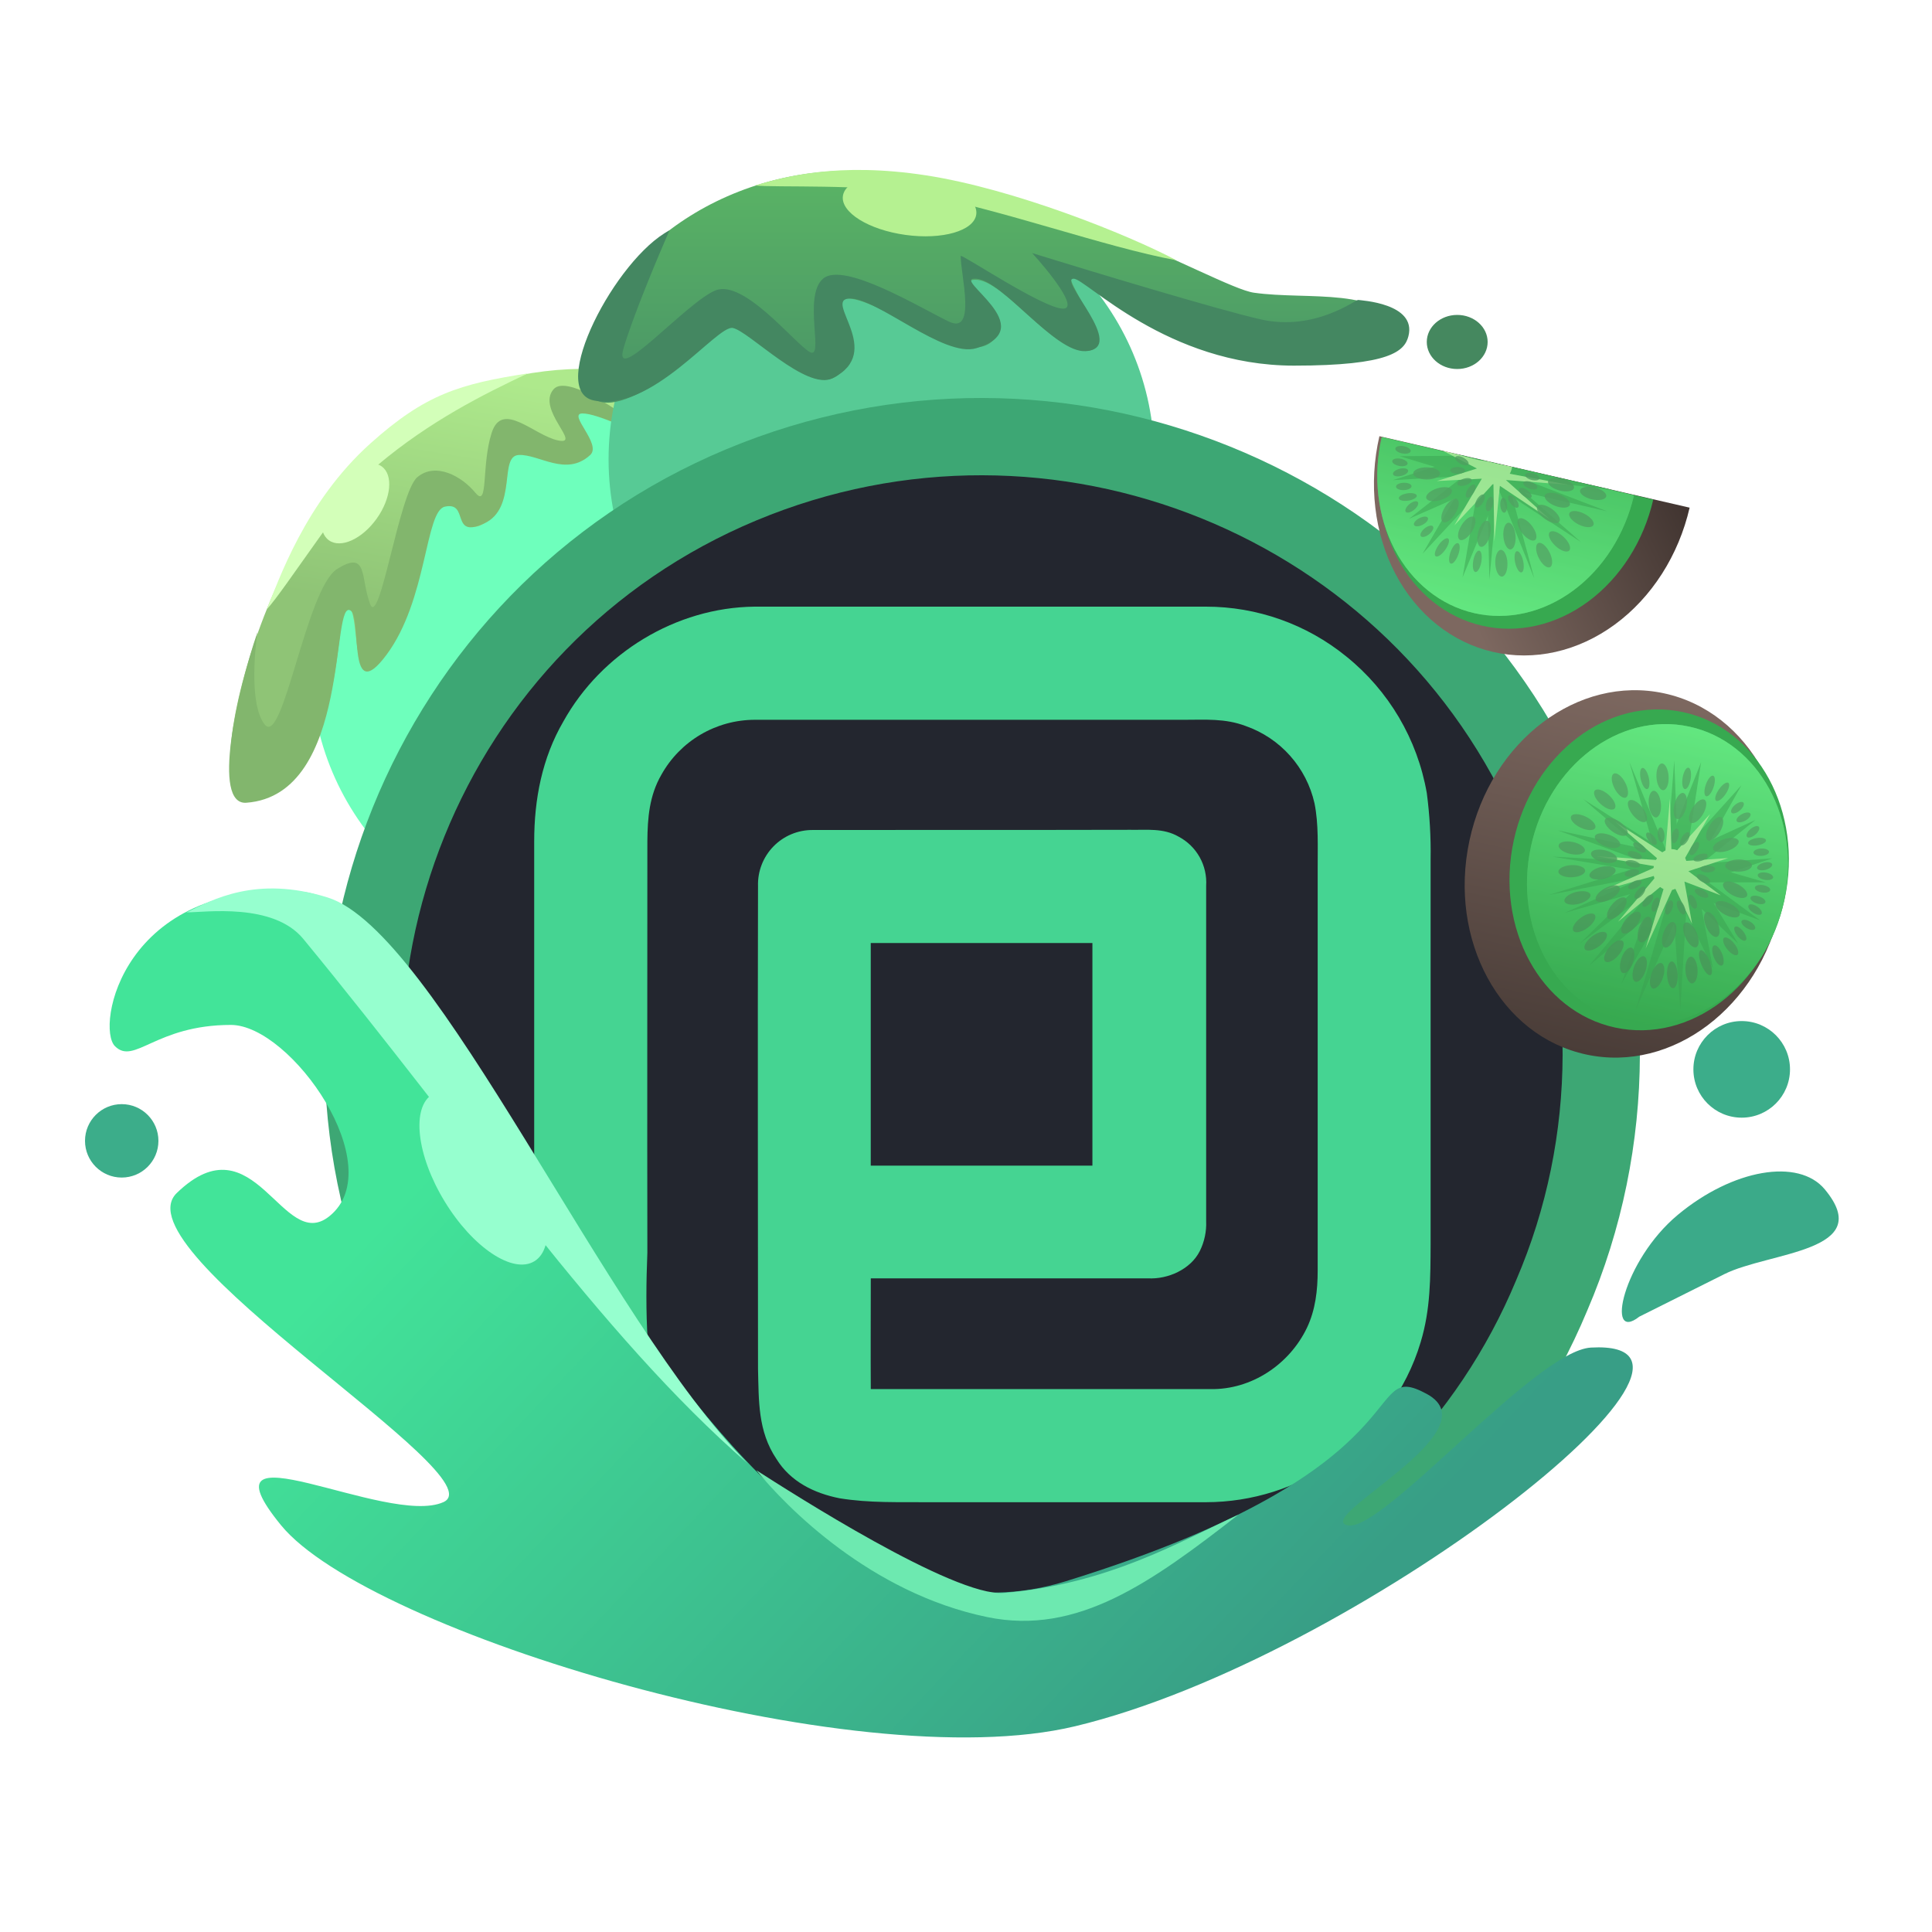 <svg width="2000" height="2000" viewBox="0 0 2000 2000" fill="none" xmlns="http://www.w3.org/2000/svg">
<defs>
<linearGradient id="paint0_linear_7_276" x1="560" y1="400" x2="489.665" y2="829.617" gradientUnits="userSpaceOnUse">
<stop stop-color="#AEE98C"/>
<stop offset="0.576" stop-color="#8FC476"/>
</linearGradient>
<linearGradient id="paint1_linear_7_276" x1="1030.57" y1="176.779" x2="1030.57" y2="392.215" gradientUnits="userSpaceOnUse">
<stop stop-color="#5AB465"/>
<stop offset="1" stop-color="#4B9766"/>
</linearGradient>
<linearGradient id="paint2_linear_7_276" x1="511" y1="1141" x2="1233" y2="1825" gradientUnits="userSpaceOnUse">
<stop stop-color="#42E499"/>
<stop offset="1" stop-color="#389E86"/>
</linearGradient>
<linearGradient id="paint3_linear_7_276" x1="1682.3" y1="713.426" x2="1682.3" y2="1095.91" gradientUnits="userSpaceOnUse">
<stop stop-color="#7D6860"/>
<stop offset="1" stop-color="#4A3D38"/>
</linearGradient>
<linearGradient id="paint4_linear_7_276" x1="1715.8" y1="748.684" x2="1715.8" y2="1060.68" gradientUnits="userSpaceOnUse">
<stop stop-color="#63E780"/>
<stop offset="1" stop-color="#37A950"/>
</linearGradient>
<linearGradient id="paint5_linear_7_276" x1="1715.8" y1="748.684" x2="1715.8" y2="1060.68" gradientUnits="userSpaceOnUse">
<stop stop-color="#63E780"/>
<stop offset="1" stop-color="#37A950"/>
</linearGradient>
<linearGradient id="paint6_linear_7_276" x1="1527.26" y1="649.211" x2="1761.61" y2="538.036" gradientUnits="userSpaceOnUse">
<stop stop-color="#7D6860"/>
<stop offset="1" stop-color="#3F332F"/>
</linearGradient>
<linearGradient id="paint7_linear_7_276" x1="1525.91" y1="634.648" x2="1595.95" y2="330.612" gradientUnits="userSpaceOnUse">
<stop stop-color="#63E780"/>
<stop offset="1" stop-color="#37A950"/>
</linearGradient>
<linearGradient id="paint8_linear_7_276" x1="1525.91" y1="634.648" x2="1595.95" y2="330.612" gradientUnits="userSpaceOnUse">
<stop stop-color="#63E780"/>
<stop offset="1" stop-color="#37A950"/>
</linearGradient>
</defs>
<circle cx="604.5" cy="689.5" r="282.5" fill="#6EFFBC"/>
<path d="M431 426C573 351 730 382 741 441C743.363 453.675 710.2 439 695 451C675.999 466 628 426 598 426C568 426 629 456 605 474C592.815 483.139 572 479 542 466C512 453 539.931 508.782 506 538C470 569 482 490 454 512C419.081 539.436 454 615 391 679C362.618 707.834 373 646 362 628C344.472 599.317 366.131 802.967 262 829C194 846 278.407 506.595 431 426Z" fill="url(#paint0_linear_7_276)"/>
<path d="M255 831C219 833.656 245.166 716.833 266.5 654.5C263.166 677.5 258.8 730.8 274 750C293 774 317 609 349 589C381 569 373 598 383 625C393 652 413 510 432 494C451 478 478 493 492 510C506 527 498 482 509 448C520 414 553 451 578 456C603 461 555 424 573 403C587.4 386.2 651 431.333 681 456C658 448 619 428 603 428C587 428 623.336 459.65 611 471C586 494 558 470 537 471C516 472 536 526 501 542C466 558 486.064 518.888 460.5 524.5C440 529 442.5 621 400 678C359.541 732.262 374.499 641.5 363.499 632.5C341.465 614.472 364.999 822.885 255 831Z" fill="#82B66D"/>
<path d="M383.5 459C315.5 520 288.333 601.667 276 631C295 610.667 361.021 506.637 391.5 481C445 436 500.167 408.333 546.5 386.5C476 397.5 440.544 407.828 383.5 459Z" fill="#D3FFB9"/>
<ellipse cx="367.811" cy="521.074" rx="27.205" ry="47" transform="rotate(35.489 367.811 521.074)" fill="#D3FFB9"/>
<circle cx="912.5" cy="475.5" r="282.5" fill="#57CA95"/>
<path d="M606 387C606 290.667 719 182 869 177C1054.97 170.801 1258.23 297.318 1298 303C1354 311 1433 296 1450 344C1454.6 357 1419 384.946 1315 376C1222 368 1149 311 1117 290C1083.18 267.808 1164 363 1125 363C1086 363 1035 283 1006 290C977 297 1060 330 1025 355C990 380 895 295 869 311C843 327 904 355 869 387C834 419 763.345 311.519 740 344C717 376 606 462 606 387Z" fill="url(#paint1_linear_7_276)"/>
<path d="M614.5 414.5C566.1 404.1 637.5 267.5 693 238.5C681 266 655.099 327.7 645.499 360.5C633.499 401.5 711.999 311.5 740.999 300.5C769.999 289.5 820.499 353 837.499 364C854.499 375 830.499 307 851.999 288.5C873.499 270 953.999 319.5 982.499 333C1011 346.5 994.499 284.5 994.499 265C994.499 262 1080 319.5 1100.5 319.5C1116.9 319.5 1086 281.167 1068.5 262C1128.33 280.5 1259.3 320.1 1304.5 330.5C1361 343.5 1403.5 310 1406 310.5C1408.5 311 1466.71 313.867 1458 348C1454.04 363.5 1439.04 378.5 1339.5 378.5C1208.5 378.5 1124 288.5 1111.5 288.5C1094.5 288.5 1168 360.5 1124 363.5C1092.08 365.676 1038.5 290.5 1010.5 288.5C982.499 286.5 1080.5 339.5 1010.5 360.5C976.873 370.588 907.499 308 879.499 309C851.499 310 916.499 364 861.999 391.5C834.857 405.195 774.999 342.5 758.499 339.5C741.999 336.5 675 427.5 614.5 414.5Z" fill="#448761"/>
<path d="M958.5 181.5C867.5 167.5 811.333 183.167 781.5 192C802.833 194.333 894.436 190.234 949.5 200.5C1038 217 1142.5 255.5 1218 269.5C1167 242.5 1049.53 195.505 958.5 181.5Z" fill="#B5F191"/>
<ellipse cx="941.585" cy="212.466" rx="69.686" ry="31" transform="rotate(7.884 941.585 212.466)" fill="#B5F191"/>
<ellipse cx="1508.5" cy="354" rx="31.5" ry="28" fill="#45885F"/>
<path d="M1608.36 842.635L1608.27 842.424L1608.19 842.213C1469.99 517.745 1093.68 365.784 767.542 501.84C440.917 638.101 288.837 1016.59 427.01 1341C565.065 1665.12 941.235 1819.5 1265.89 1681.32C1420.05 1617.2 1542.21 1495.05 1606.35 1340.9C1674.44 1182.51 1674.29 1002.45 1608.36 842.635Z" fill="#23262F" stroke="#3DA774" stroke-width="80"/>
<path d="M1477.02 820.968C1467.31 765.252 1437.66 714.974 1393.61 679.52C1352.56 646.156 1301.27 627.961 1248.37 628C1092.64 628 936.832 628 780.961 628C699.779 628.934 622.655 675.988 583.281 746.712C561.119 784.794 553 827.464 553 870.986C553 1012.89 553 1154.83 553 1296.79C552.716 1329.8 554.177 1361.5 564.488 1393.17C576.419 1429.8 597.155 1462.95 624.875 1489.7C652.596 1516.45 686.456 1535.98 723.484 1546.6C701.118 1528.77 691.214 1503.97 683.948 1477.13C668.889 1418.26 667.712 1357.12 670.147 1296.79C669.903 1154.69 670.147 1012.88 670.147 870.986C670.35 846.626 672.177 823.607 684.679 801.967C694.276 784.768 708.282 770.437 725.254 760.447C742.226 750.457 761.553 745.17 781.246 745.128C929.296 745.128 1077.39 745.128 1225.52 745.128C1247.88 745.128 1268.22 743.505 1289.57 751.584C1307.25 757.78 1323.06 768.373 1335.51 782.364C1347.97 796.356 1356.66 813.287 1360.77 831.564C1365.15 853.041 1363.98 876.873 1364.06 898.756V1315.3C1364.06 1335.6 1361.78 1355.9 1352.98 1374.46C1334.83 1412.42 1295.58 1438.76 1253.08 1437.99C1135.89 1437.99 1018.58 1437.99 901.437 1437.99C901.193 1399.79 901.437 1361.59 901.437 1323.34C997.124 1323.34 1092.77 1323.34 1188.38 1323.34C1208.96 1324.48 1232.66 1314.04 1242.12 1294.92C1246.82 1285.37 1249.06 1274.79 1248.61 1264.15C1248.61 1148.36 1248.61 1032.61 1248.61 916.903C1249.26 906.607 1246.92 896.343 1241.88 887.342C1236.84 878.34 1229.32 870.984 1220.2 866.155C1204.37 856.979 1187.44 859.334 1169.79 859.009C1060.19 859.293 950.593 859.009 841.24 859.212C833.68 859.176 826.191 860.663 819.218 863.584C812.245 866.505 805.932 870.801 800.655 876.216C795.379 881.63 791.246 888.052 788.504 895.098C785.762 902.144 784.467 909.671 784.696 917.228C784.249 1083.68 784.696 1250.75 784.696 1417.17C785.548 1450.21 784.493 1481.52 803.652 1510.14C818.184 1533.77 842.742 1545.78 869.167 1551.02C900.422 1556.06 930.297 1554.84 961.674 1555.08C1057.36 1555.08 1152.99 1555.08 1248.57 1555.08C1296.09 1555 1342.44 1540.33 1381.35 1513.06C1423.24 1482.17 1455.71 1439.62 1470.65 1389.44C1480.96 1355.5 1480.8 1322.53 1480.96 1287.49C1480.96 1154.87 1480.96 1022.24 1480.96 889.621C1481.34 866.671 1480.02 843.724 1477.02 820.968ZM1130.86 1206.66H901.396V976.219H1130.86V1206.66Z" fill="#45D492"/>
<path d="M239 1061C301.4 1061 404.227 1208 341 1259C292.421 1298.18 263.803 1156.8 183 1235C121 1295 517 1529 459 1555C401 1581 201 1469 291 1579C381 1689 883.203 1842.09 1113 1787C1405 1717 1827 1385 1647 1395C1589.5 1398.19 1431 1587 1395 1579C1359 1571 1547 1481 1477 1443C1407 1405 1485 1519 1103 1637C721 1755 488.987 934.608 311 923C127 911 99 1063 119 1083C139 1103 161 1061 239 1061Z" fill="url(#paint2_linear_7_276)"/>
<path d="M1889.01 1231.2C1942.91 1296 1831.54 1295.73 1785 1319C1749 1337 1697 1363 1697 1363C1661.5 1391 1680.06 1304.85 1736.88 1257.58C1793.7 1210.32 1861.81 1198.5 1889.01 1231.2Z" fill="#3BAA89"/>
<path d="M1039 1649C987.716 1653.27 818.333 1544.67 783 1522C814 1560 901 1649 1022 1674C1115.52 1693.32 1192 1638 1282 1568C1221 1596 1147 1640 1039 1649Z" fill="#6DE9B0"/>
<circle cx="1803" cy="1107" r="50" fill="#3CAD8A"/>
<circle cx="126" cy="1181" r="38" fill="#3CAD8A"/>
<path d="M339 929C265 906 219.667 931.5 193 944.5C212.5 944.5 282.84 934.138 314 972C486 1181 620 1381 774 1515C627 1367 451.747 964.043 339 929Z" fill="#96FFCF"/>
<ellipse cx="500.486" cy="1219.15" rx="47.1" ry="101.283" transform="rotate(-31.343 500.486 1219.15)" fill="#96FFCF"/>
<ellipse cx="1682.3" cy="904.67" rx="164.778" ry="191.244" transform="rotate(12.136 1682.3 904.67)" fill="url(#paint3_linear_7_276)"/>
<ellipse cx="1707.23" cy="900.466" rx="143.464" ry="167.018" transform="rotate(12.136 1707.23 900.466)" fill="#37A950"/>
<ellipse cx="1715.8" cy="904.684" rx="134" ry="156" transform="rotate(12.136 1715.8 904.684)" fill="url(#paint4_linear_7_276)"/>
<path d="M1760.98 789C1749.81 816.913 1726.99 874.413 1725.07 881.112L1686.78 789L1713.11 881.112L1612.57 859.579L1707.12 894.271L1603 926.57L1707.12 906.234L1635.31 976.813L1713.11 919.393L1678.4 1018.68L1731.06 926.57L1739.44 1045L1746.62 926.57L1799.28 976.813L1760.98 913.411H1828L1760.98 894.271L1817.23 848.813L1746.62 881.112L1760.98 789Z" fill="#3AA051"/>
<path d="M1802.74 812.875C1782.54 835.145 1741.11 881.087 1736.98 886.699L1733.19 787.015L1725.76 882.528L1639.04 827.308L1715.57 892.776L1606.72 886.762L1711.4 903.989L1619.5 945.117L1712.42 918.408L1645.29 999.377L1726.75 931.393L1693.33 1045.32L1741.33 936.815L1773.18 1002.26L1759.38 929.486L1822.2 952.844L1766.05 911.546L1834.62 888.542L1757.17 894.207L1802.74 812.875Z" fill="#3AA051"/>
<path d="M1770.28 842.647C1758.05 855.966 1732.98 883.443 1730.47 886.803L1728.66 826.843L1723.76 884.254L1671.97 850.732L1717.59 890.38L1652.29 886.367L1715.04 897.107L1659.69 921.506L1715.58 905.782L1674.91 954.229L1724.12 913.642L1703.53 982.03L1732.85 916.956L1751.66 956.428L1743.71 912.614L1781.31 926.889L1747.8 901.85L1789.06 888.266L1742.56 891.391L1770.28 842.647Z" fill="#E8FFBB"/>
<ellipse cx="1729.19" cy="900.283" rx="17.504" ry="21.393" transform="rotate(10.751 1729.19 900.283)" fill="#E8FFBB"/>
<ellipse cx="1709.54" cy="868.201" rx="3.5" ry="7.702" transform="rotate(-38.66 1709.54 868.201)" fill="#4E7657" fill-opacity="0.8"/>
<ellipse cx="1719.54" cy="864.201" rx="3.5" ry="7.702" transform="rotate(-5.574 1719.54 864.201)" fill="#4E7657" fill-opacity="0.8"/>
<ellipse cx="1734.18" cy="865.302" rx="3.5" ry="7.702" transform="rotate(13.329 1734.18 865.302)" fill="#4E7657" fill-opacity="0.8"/>
<ellipse cx="1744.18" cy="868.302" rx="3.5" ry="7.702" transform="rotate(30.95 1744.18 868.302)" fill="#4E7657" fill-opacity="0.8"/>
<ellipse cx="1753.96" cy="878.406" rx="3.5" ry="7.702" transform="rotate(30.95 1753.96 878.406)" fill="#4E7657" fill-opacity="0.8"/>
<ellipse cx="1760.41" cy="887.726" rx="3.5" ry="7.702" transform="rotate(71.846 1760.41 887.726)" fill="#4E7657" fill-opacity="0.8"/>
<ellipse cx="1767.73" cy="899.56" rx="3.5" ry="7.702" transform="rotate(89.553 1767.73 899.56)" fill="#4E7657" fill-opacity="0.8"/>
<ellipse cx="1763.45" cy="909.692" rx="3.5" ry="7.702" transform="rotate(117.846 1763.45 909.692)" fill="#4E7657" fill-opacity="0.8"/>
<ellipse cx="1761.45" cy="924.692" rx="3.5" ry="7.702" transform="rotate(117.846 1761.45 924.692)" fill="#4E7657" fill-opacity="0.8"/>
<ellipse cx="1752.31" cy="933.459" rx="3.5" ry="7.702" transform="rotate(156.253 1752.31 933.459)" fill="#4E7657" fill-opacity="0.8"/>
<ellipse cx="1740.31" cy="939.459" rx="3.5" ry="7.702" transform="rotate(156.253 1740.31 939.459)" fill="#4E7657" fill-opacity="0.8"/>
<ellipse cx="1727.8" cy="939.42" rx="3.5" ry="7.702" transform="rotate(-161.139 1727.8 939.42)" fill="#4E7657" fill-opacity="0.8"/>
<ellipse cx="1713.8" cy="936.42" rx="3.5" ry="7.702" transform="rotate(-161.139 1713.8 936.42)" fill="#4E7657" fill-opacity="0.8"/>
<ellipse cx="1705.8" cy="932.42" rx="3.5" ry="7.702" transform="rotate(-139.658 1705.8 932.42)" fill="#4E7657" fill-opacity="0.8"/>
<ellipse cx="1697.65" cy="924.136" rx="3.5" ry="7.702" transform="rotate(-139.658 1697.65 924.136)" fill="#4E7657" fill-opacity="0.8"/>
<ellipse cx="1692.44" cy="915.758" rx="3.5" ry="7.702" transform="rotate(-118.578 1692.44 915.758)" fill="#4E7657" fill-opacity="0.8"/>
<ellipse cx="1689.44" cy="903.758" rx="3.5" ry="7.702" transform="rotate(-103.189 1689.44 903.758)" fill="#4E7657" fill-opacity="0.8"/>
<ellipse cx="1690.32" cy="894.251" rx="3.5" ry="7.702" transform="rotate(-76.073 1690.32 894.251)" fill="#4E7657" fill-opacity="0.8"/>
<ellipse cx="1692.32" cy="885.251" rx="3.5" ry="7.702" transform="rotate(-69.597 1692.32 885.251)" fill="#4E7657" fill-opacity="0.8"/>
<ellipse cx="1697.33" cy="877.252" rx="3.5" ry="7.702" transform="rotate(-55.438 1697.33 877.252)" fill="#4E7657" fill-opacity="0.8"/>
<ellipse cx="1695.09" cy="839.597" rx="6.296" ry="13.855" transform="rotate(-38.66 1695.09 839.597)" fill="#4E7657" fill-opacity="0.8"/>
<ellipse cx="1713.08" cy="832.401" rx="6.296" ry="13.855" transform="rotate(-5.574 1713.08 832.401)" fill="#4E7657" fill-opacity="0.8"/>
<ellipse cx="1739.41" cy="834.381" rx="6.296" ry="13.855" transform="rotate(13.329 1739.41 834.381)" fill="#4E7657" fill-opacity="0.8"/>
<ellipse cx="1757.4" cy="839.778" rx="6.296" ry="13.855" transform="rotate(30.95 1757.4 839.778)" fill="#4E7657" fill-opacity="0.8"/>
<ellipse cx="1775" cy="857.954" rx="6.296" ry="13.855" transform="rotate(30.95 1775 857.954)" fill="#4E7657" fill-opacity="0.8"/>
<ellipse cx="1786.59" cy="874.719" rx="6.296" ry="13.855" transform="rotate(71.846 1786.59 874.719)" fill="#4E7657" fill-opacity="0.8"/>
<ellipse cx="1799.76" cy="896.008" rx="6.296" ry="13.855" transform="rotate(89.553 1799.76 896.008)" fill="#4E7657" fill-opacity="0.8"/>
<ellipse cx="1796.19" cy="921.039" rx="6.296" ry="13.855" transform="rotate(117.846 1796.19 921.039)" fill="#4E7657" fill-opacity="0.8"/>
<ellipse cx="1788.46" cy="941.218" rx="6.296" ry="13.855" transform="rotate(117.846 1788.46 941.218)" fill="#4E7657" fill-opacity="0.8"/>
<ellipse cx="1772.01" cy="956.989" rx="6.296" ry="13.855" transform="rotate(156.253 1772.01 956.989)" fill="#4E7657" fill-opacity="0.8"/>
<ellipse cx="1750.43" cy="967.782" rx="6.296" ry="13.855" transform="rotate(156.253 1750.43 967.782)" fill="#4E7657" fill-opacity="0.8"/>
<ellipse cx="1727.94" cy="967.711" rx="6.296" ry="13.855" transform="rotate(-161.139 1727.94 967.711)" fill="#4E7657" fill-opacity="0.8"/>
<ellipse cx="1702.75" cy="962.315" rx="6.296" ry="13.855" transform="rotate(-161.139 1702.75 962.315)" fill="#4E7657" fill-opacity="0.8"/>
<ellipse cx="1688.36" cy="955.119" rx="6.296" ry="13.855" transform="rotate(-139.658 1688.36 955.119)" fill="#4E7657" fill-opacity="0.8"/>
<ellipse cx="1673.7" cy="940.218" rx="6.296" ry="13.855" transform="rotate(-139.658 1673.7 940.218)" fill="#4E7657" fill-opacity="0.8"/>
<ellipse cx="1664.32" cy="925.146" rx="6.296" ry="13.855" transform="rotate(-118.578 1664.32 925.146)" fill="#4E7657" fill-opacity="0.8"/>
<ellipse cx="1658.93" cy="903.56" rx="6.296" ry="13.855" transform="rotate(-103.189 1658.93 903.56)" fill="#4E7657" fill-opacity="0.8"/>
<ellipse cx="1660.51" cy="886.458" rx="6.296" ry="13.855" transform="rotate(-76.073 1660.51 886.458)" fill="#4E7657" fill-opacity="0.8"/>
<ellipse cx="1664.11" cy="870.268" rx="6.296" ry="13.855" transform="rotate(-69.597 1664.11 870.268)" fill="#4E7657" fill-opacity="0.8"/>
<ellipse cx="1673.12" cy="855.878" rx="6.296" ry="13.855" transform="rotate(-55.438 1673.12 855.878)" fill="#4E7657" fill-opacity="0.8"/>
<ellipse cx="1684.44" cy="994.147" rx="6.296" ry="13.855" transform="rotate(-161.139 1684.44 994.147)" fill="#4E7657" fill-opacity="0.8"/>
<ellipse cx="1697.44" cy="1003.15" rx="6.296" ry="13.855" transform="rotate(-161.139 1697.44 1003.15)" fill="#4E7657" fill-opacity="0.8"/>
<ellipse cx="1715.44" cy="1010.15" rx="6.296" ry="13.855" transform="rotate(-161.139 1715.44 1010.15)" fill="#4E7657" fill-opacity="0.8"/>
<ellipse cx="1731.22" cy="1009.13" rx="5.492" ry="13.855" transform="rotate(176.975 1731.22 1009.13)" fill="#4E7657" fill-opacity="0.8"/>
<ellipse cx="1751.02" cy="1004.17" rx="6.296" ry="13.855" transform="rotate(176.975 1751.02 1004.17)" fill="#4E7657" fill-opacity="0.8"/>
<ellipse cx="1765.51" cy="996.593" rx="4.663" ry="13.855" transform="rotate(158.021 1765.51 996.593)" fill="#4E7657" fill-opacity="0.8"/>
<ellipse cx="1791.6" cy="979.656" rx="4.663" ry="11.178" transform="rotate(141.595 1791.6 979.656)" fill="#4E7657" fill-opacity="0.8"/>
<ellipse cx="1801.54" cy="966.443" rx="3.807" ry="8.952" transform="rotate(141.595 1801.54 966.443)" fill="#4E7657" fill-opacity="0.8"/>
<ellipse cx="1809.87" cy="957.399" rx="3.807" ry="8.056" transform="rotate(120.842 1809.87 957.399)" fill="#4E7657" fill-opacity="0.8"/>
<ellipse cx="1826.76" cy="896.74" rx="3.807" ry="8.056" transform="rotate(75.188 1826.76 896.74)" fill="#4E7657" fill-opacity="0.8"/>
<ellipse cx="1814.61" cy="861.105" rx="3.807" ry="8.056" transform="rotate(49.845 1814.61 861.105)" fill="#4E7657" fill-opacity="0.8"/>
<ellipse cx="1798.61" cy="836.105" rx="3.807" ry="8.056" transform="rotate(49.845 1798.61 836.105)" fill="#4E7657" fill-opacity="0.8"/>
<ellipse cx="1804.9" cy="846.184" rx="3.807" ry="8.056" transform="rotate(61.562 1804.9 846.184)" fill="#4E7657" fill-opacity="0.8"/>
<ellipse cx="1823.23" cy="882.187" rx="3.807" ry="8.056" transform="rotate(87.266 1823.23 882.187)" fill="#4E7657" fill-opacity="0.8"/>
<ellipse cx="1818.9" cy="871.33" rx="3.807" ry="9.397" transform="rotate(80.343 1818.9 871.33)" fill="#4E7657" fill-opacity="0.8"/>
<ellipse cx="1827.57" cy="907.076" rx="3.807" ry="8.056" transform="rotate(99.435 1827.57 907.076)" fill="#4E7657" fill-opacity="0.8"/>
<ellipse cx="1824.57" cy="920.076" rx="3.807" ry="8.056" transform="rotate(99.435 1824.57 920.076)" fill="#4E7657" fill-opacity="0.8"/>
<ellipse cx="1816.83" cy="941.596" rx="3.807" ry="8.056" transform="rotate(123.193 1816.83 941.596)" fill="#4E7657" fill-opacity="0.8"/>
<ellipse cx="1819.83" cy="931.596" rx="3.807" ry="8.056" transform="rotate(107.709 1819.83 931.596)" fill="#4E7657" fill-opacity="0.8"/>
<ellipse cx="1778.43" cy="989.109" rx="4.663" ry="11.178" transform="rotate(158.554 1778.43 989.109)" fill="#4E7657" fill-opacity="0.8"/>
<ellipse cx="1670.73" cy="984.66" rx="6.296" ry="13.855" transform="rotate(-139.991 1670.73 984.66)" fill="#4E7657" fill-opacity="0.8"/>
<ellipse cx="1651.86" cy="974.357" rx="6.296" ry="13.855" transform="rotate(-126.926 1651.86 974.357)" fill="#4E7657" fill-opacity="0.8"/>
<ellipse cx="1639.86" cy="955.357" rx="6.296" ry="13.855" transform="rotate(-126.926 1639.86 955.357)" fill="#4E7657" fill-opacity="0.8"/>
<ellipse cx="1632.98" cy="929.512" rx="6.296" ry="13.855" transform="rotate(-104.246 1632.98 929.512)" fill="#4E7657" fill-opacity="0.8"/>
<ellipse cx="1627.1" cy="901.858" rx="6.296" ry="13.855" transform="rotate(-92.347 1627.1 901.858)" fill="#4E7657" fill-opacity="0.8"/>
<ellipse cx="1627.1" cy="877.858" rx="6.296" ry="13.855" transform="rotate(-77.84 1627.1 877.858)" fill="#4E7657" fill-opacity="0.8"/>
<ellipse cx="1638.87" cy="851.073" rx="6.296" ry="13.855" transform="rotate(-64.372 1638.87 851.073)" fill="#4E7657" fill-opacity="0.8"/>
<ellipse cx="1661.22" cy="827.67" rx="6.296" ry="13.855" transform="rotate(-47.671 1661.22 827.67)" fill="#4E7657" fill-opacity="0.8"/>
<ellipse cx="1676.9" cy="813.203" rx="6.296" ry="13.855" transform="rotate(-27.023 1676.9 813.203)" fill="#4E7657" fill-opacity="0.8"/>
<ellipse cx="1721.05" cy="804.181" rx="6.296" ry="13.855" transform="rotate(-3.154 1721.05 804.181)" fill="#4E7657" fill-opacity="0.8"/>
<ellipse cx="1746" cy="805.773" rx="4.221" ry="11.235" transform="rotate(9.391 1746 805.773)" fill="#4E7657" fill-opacity="0.8"/>
<ellipse cx="1702.67" cy="805.901" rx="4.221" ry="11.235" transform="rotate(-13.147 1702.67 805.901)" fill="#4E7657" fill-opacity="0.8"/>
<ellipse cx="1782.83" cy="819.657" rx="4.221" ry="11.235" transform="rotate(34.365 1782.83 819.657)" fill="#4E7657" fill-opacity="0.8"/>
<ellipse cx="1769.83" cy="813.657" rx="4.221" ry="11.235" transform="rotate(18.907 1769.83 813.657)" fill="#4E7657" fill-opacity="0.8"/>
<ellipse cx="1715.8" cy="904.684" rx="134" ry="156" transform="rotate(12.136 1715.8 904.684)" fill="url(#paint5_linear_7_276)" fill-opacity="0.5"/>
<path d="M1427.95 451.538C1422.31 476.012 1420.88 501.202 1423.74 525.672C1426.6 550.141 1433.69 573.411 1444.62 594.151C1455.54 614.891 1470.08 632.697 1487.4 646.55C1504.73 660.404 1524.5 670.035 1545.58 674.893C1566.67 679.75 1588.66 679.74 1610.3 674.863C1631.94 669.985 1652.8 660.336 1671.7 646.465C1690.6 632.595 1707.16 614.775 1720.44 594.024C1733.72 573.272 1743.45 549.995 1749.09 525.522L1588.52 488.53L1427.95 451.538Z" fill="url(#paint6_linear_7_276)"/>
<path d="M1431.85 452.743C1421.9 495.908 1427.09 540.698 1446.28 577.261C1465.47 613.823 1497.08 639.162 1534.15 647.704C1571.23 656.246 1610.74 647.29 1643.99 622.808C1677.24 598.326 1701.51 560.321 1711.45 517.156L1571.65 484.949L1431.85 452.743Z" fill="#37A950"/>
<path d="M1430.35 452.548C1421.06 492.865 1425.91 534.701 1443.83 568.852C1461.75 603.002 1491.27 626.67 1525.91 634.648C1560.54 642.626 1597.44 634.262 1628.5 611.394C1659.55 588.527 1682.22 553.03 1691.51 512.712L1560.93 482.63L1430.35 452.548Z" fill="url(#paint7_linear_7_276)"/>
<path d="M1514.06 597.641C1525.64 569.895 1549.3 512.734 1551.31 506.064L1588.26 598.726L1563.28 506.239L1663.48 529.239L1569.45 493.169L1571.09 487.992L1571.44 485.573L1567.68 484.267L1559.49 482.269L1550.78 480.748L1545.87 479.819L1539.24 477.75L1529.44 475.185L1521.94 473.916L1515.44 471.722L1448.87 472.263L1515.6 492.381L1458.69 537.012L1529.77 505.749L1514.06 597.641Z" fill="#3AA051"/>
<path d="M1539.49 500.303C1535.27 505.854 1493.18 551.186 1472.66 573.158L1519.41 492.501L1441.89 497.033L1510.78 475.034L1536.07 477.277L1541.87 479.412L1549.85 482.35L1554.07 486.975L1549.49 484.134L1546.85 497.205L1549.09 491.529L1557.4 490.62L1565.32 483.389L1668.16 506.924L1560.98 494.54L1636.55 561.119L1550.64 504.638L1541.82 600.032L1539.49 500.303Z" fill="#3AA051"/>
<path d="M1505.55 543.863C1517.96 530.725 1543.44 503.617 1546 500.295L1546.93 560.274L1552.67 502.942L1603.97 537.217L1558.93 496.907L1624.16 501.873L1561.58 490.217L1554.79 487.357L1564.81 483.504L1552.19 480.812L1546.94 479.513L1544.49 479.048L1542.4 478.246L1539.94 477.782L1531.16 476.324L1494.07 466.865L1528.89 484.995L1487.43 497.975L1533.98 495.53L1505.55 543.863Z" fill="#E8FFBB"/>
<path d="M1531.09 476.529C1529.95 482.087 1530.66 487.788 1533.07 492.378C1535.48 496.968 1539.39 500.07 1543.94 501.003C1548.49 501.935 1553.3 500.621 1557.32 497.351C1561.34 494.08 1564.24 489.12 1565.38 483.561L1548.24 480.045L1531.09 476.529Z" fill="#E8FFBB"/>
<ellipse cx="1566.65" cy="519.201" rx="3.5" ry="7.702" transform="rotate(142.178 1566.65 519.201)" fill="#4E7657" fill-opacity="0.8"/>
<ellipse cx="1556.59" cy="523.054" rx="3.5" ry="7.702" transform="rotate(175.264 1556.59 523.054)" fill="#4E7657" fill-opacity="0.8"/>
<ellipse cx="1541.97" cy="521.739" rx="3.5" ry="7.702" transform="rotate(-165.833 1541.97 521.739)" fill="#4E7657" fill-opacity="0.8"/>
<ellipse cx="1532.02" cy="518.594" rx="3.5" ry="7.702" transform="rotate(-148.212 1532.02 518.594)" fill="#4E7657" fill-opacity="0.8"/>
<ellipse cx="1522.39" cy="508.348" rx="3.5" ry="7.702" transform="rotate(-148.212 1522.39 508.348)" fill="#4E7657" fill-opacity="0.8"/>
<ellipse cx="1516.08" cy="498.934" rx="3.5" ry="7.702" transform="rotate(-107.316 1516.08 498.934)" fill="#4E7657" fill-opacity="0.8"/>
<ellipse cx="1508.93" cy="486.994" rx="3.5" ry="7.702" transform="rotate(-89.609 1508.93 486.994)" fill="#4E7657" fill-opacity="0.8"/>
<ellipse cx="1513.36" cy="476.926" rx="3.5" ry="7.702" transform="rotate(-61.317 1513.36 476.926)" fill="#4E7657" fill-opacity="0.8"/>
<ellipse cx="1586.25" cy="493.434" rx="3.5" ry="7.702" transform="rotate(104.765 1586.25 493.434)" fill="#4E7657" fill-opacity="0.8"/>
<ellipse cx="1584.12" cy="502.404" rx="3.5" ry="7.702" transform="rotate(111.241 1584.12 502.404)" fill="#4E7657" fill-opacity="0.8"/>
<ellipse cx="1579" cy="510.329" rx="3.5" ry="7.702" transform="rotate(125.4 1579 510.329)" fill="#4E7657" fill-opacity="0.8"/>
<ellipse cx="1580.68" cy="548.013" rx="6.296" ry="13.855" transform="rotate(142.178 1580.68 548.013)" fill="#4E7657" fill-opacity="0.8"/>
<ellipse cx="1562.59" cy="554.945" rx="6.296" ry="13.855" transform="rotate(175.264 1562.59 554.945)" fill="#4E7657" fill-opacity="0.8"/>
<ellipse cx="1536.29" cy="552.58" rx="6.296" ry="13.855" transform="rotate(-165.833 1536.29 552.58)" fill="#4E7657" fill-opacity="0.8"/>
<ellipse cx="1518.38" cy="546.921" rx="6.296" ry="13.855" transform="rotate(-148.212 1518.38 546.921)" fill="#4E7657" fill-opacity="0.8"/>
<ellipse cx="1501.06" cy="528.49" rx="6.296" ry="13.855" transform="rotate(-148.212 1501.06 528.49)" fill="#4E7657" fill-opacity="0.8"/>
<ellipse cx="1489.7" cy="511.556" rx="6.296" ry="13.855" transform="rotate(-107.316 1489.7 511.556)" fill="#4E7657" fill-opacity="0.8"/>
<ellipse cx="1476.85" cy="490.078" rx="6.296" ry="13.855" transform="rotate(-89.609 1476.85 490.078)" fill="#4E7657" fill-opacity="0.8"/>
<ellipse cx="1615.95" cy="501.663" rx="6.296" ry="13.855" transform="rotate(104.765 1615.95 501.663)" fill="#4E7657" fill-opacity="0.8"/>
<ellipse cx="1612.11" cy="517.798" rx="6.296" ry="13.855" transform="rotate(111.241 1612.11 517.798)" fill="#4E7657" fill-opacity="0.8"/>
<ellipse cx="1602.89" cy="532.054" rx="6.296" ry="13.855" transform="rotate(125.4 1602.89 532.054)" fill="#4E7657" fill-opacity="0.8"/>
<ellipse cx="1449.86" cy="488.951" rx="3.807" ry="8.056" transform="rotate(-103.975 1449.86 488.951)" fill="#4E7657" fill-opacity="0.8"/>
<ellipse cx="1461.49" cy="524.76" rx="3.807" ry="8.056" transform="rotate(-129.317 1461.49 524.76)" fill="#4E7657" fill-opacity="0.8"/>
<ellipse cx="1477.12" cy="549.991" rx="3.807" ry="8.056" transform="rotate(-129.317 1477.12 549.991)" fill="#4E7657" fill-opacity="0.8"/>
<ellipse cx="1470.99" cy="539.821" rx="3.807" ry="8.056" transform="rotate(-117.601 1470.99 539.821)" fill="#4E7657" fill-opacity="0.8"/>
<ellipse cx="1453.18" cy="503.554" rx="3.807" ry="8.056" transform="rotate(-91.897 1453.18 503.554)" fill="#4E7657" fill-opacity="0.8"/>
<ellipse cx="1457.35" cy="514.473" rx="3.807" ry="9.397" transform="rotate(-98.82 1457.35 514.473)" fill="#4E7657" fill-opacity="0.8"/>
<ellipse cx="1449.2" cy="478.604" rx="3.807" ry="8.056" transform="rotate(-79.728 1449.2 478.604)" fill="#4E7657" fill-opacity="0.8"/>
<ellipse cx="1452.39" cy="465.649" rx="3.807" ry="8.056" transform="rotate(-79.728 1452.39 465.649)" fill="#4E7657" fill-opacity="0.8"/>
<ellipse cx="1649.23" cy="510.749" rx="6.296" ry="13.855" transform="rotate(102.998 1649.23 510.749)" fill="#4E7657" fill-opacity="0.8"/>
<ellipse cx="1637.07" cy="537.359" rx="6.296" ry="13.855" transform="rotate(116.466 1637.07 537.359)" fill="#4E7657" fill-opacity="0.8"/>
<ellipse cx="1614.38" cy="560.434" rx="6.296" ry="13.855" transform="rotate(133.167 1614.38 560.434)" fill="#4E7657" fill-opacity="0.8"/>
<ellipse cx="1598.48" cy="574.669" rx="6.296" ry="13.855" transform="rotate(153.814 1598.48 574.669)" fill="#4E7657" fill-opacity="0.8"/>
<ellipse cx="1554.21" cy="583.046" rx="6.296" ry="13.855" transform="rotate(177.683 1554.21 583.046)" fill="#4E7657" fill-opacity="0.8"/>
<ellipse cx="1529.29" cy="581.088" rx="4.221" ry="11.235" transform="rotate(-169.771 1529.29 581.088)" fill="#4E7657" fill-opacity="0.8"/>
<ellipse cx="1572.62" cy="581.595" rx="4.221" ry="11.235" transform="rotate(167.69 1572.62 581.595)" fill="#4E7657" fill-opacity="0.8"/>
<ellipse cx="1492.67" cy="566.668" rx="4.221" ry="11.235" transform="rotate(-144.797 1492.67 566.668)" fill="#4E7657" fill-opacity="0.8"/>
<ellipse cx="1505.58" cy="572.858" rx="4.221" ry="11.235" transform="rotate(-160.255 1505.58 572.858)" fill="#4E7657" fill-opacity="0.8"/>
<path d="M1430.35 452.548C1421.06 492.865 1425.91 534.701 1443.83 568.852C1461.75 603.002 1491.27 626.67 1525.91 634.648C1560.54 642.626 1597.44 634.262 1628.5 611.394C1659.55 588.527 1682.22 553.03 1691.51 512.712L1560.93 482.63L1430.35 452.548Z" fill="url(#paint8_linear_7_276)" fill-opacity="0.5"/>
</svg>
